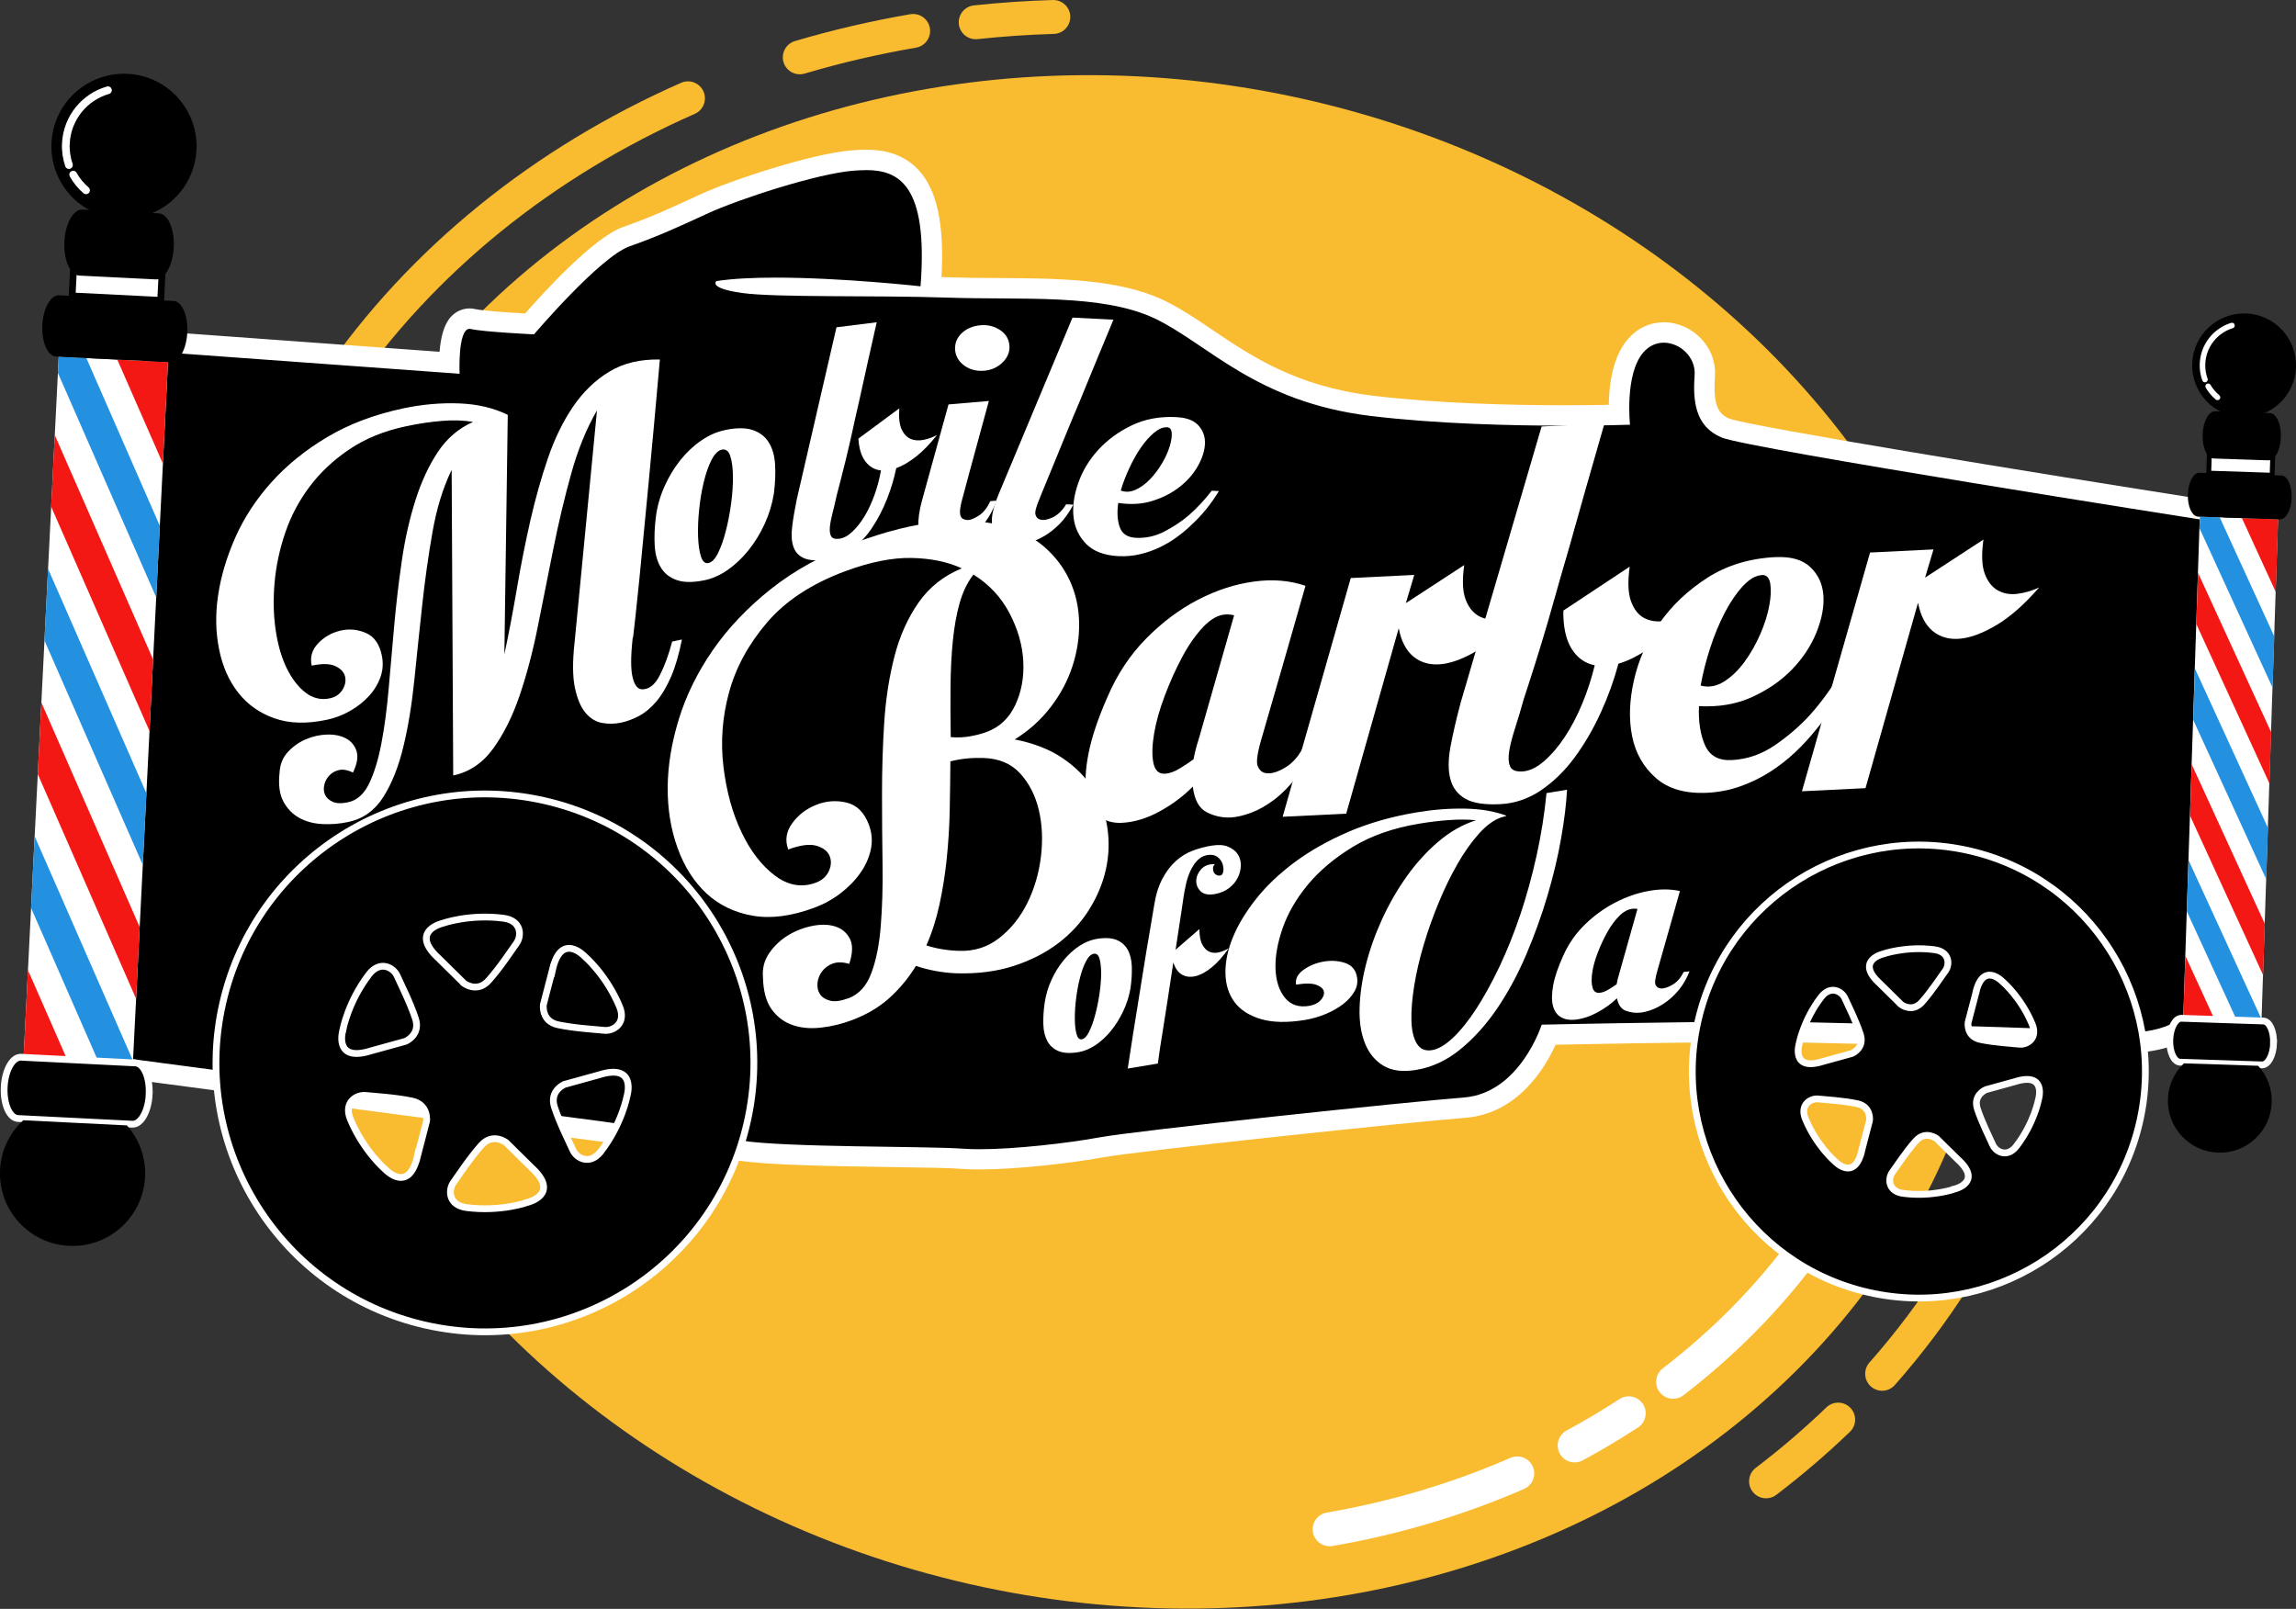 <?xml version="1.0" encoding="UTF-8"?>
<svg id="Layer_2" xmlns="http://www.w3.org/2000/svg" viewBox="0 0 338.41 237.14">
  <rect x="0" y="0" width="338.41" height="237.14" fill="#333333" stroke="none"/>
  <defs>
    <style>
      .cls-1 {
        fill: #f9bb30;
      }

      .cls-2 {
        fill: #2491e0;
      }

      .cls-3, .cls-4, .cls-5 {
        fill: #fff;
      }

      .cls-4, .cls-5 {
        stroke: #000;
      }

      .cls-4, .cls-5, .cls-6 {
        stroke-miterlimit: 10;
      }

      .cls-7 {
        stroke: #f9bb30;
      }

      .cls-7, .cls-8, .cls-9, .cls-10, .cls-11 {
        fill: none;
      }

      .cls-7, .cls-8, .cls-10, .cls-11 {
        stroke-linecap: round;
        stroke-linejoin: round;
      }

      .cls-7, .cls-11 {
        stroke-width: 5px;
      }

      .cls-8 {
        stroke-width: .82px;
      }

      .cls-8, .cls-10, .cls-11, .cls-6 {
        stroke: #fff;
      }

      .cls-10 {
        stroke-width: 1.14px;
      }

      .cls-5 {
        stroke-width: .72px;
      }

      .cls-12 {
        fill: #f41815;
      }
    </style>
  </defs>
  <g id="Index">
    <g>
      <path class="cls-7" d="M143.81,3.28c3.77-.4,7.59-.67,11.44-.78"/>
      <path class="cls-7" d="M117.88,8.45c5.43-1.61,11.01-2.91,16.71-3.89"/>
      <path class="cls-7" d="M49.58,56.64c12.54-18.32,30.58-32.79,51.82-42.15"/>
    </g>
    <ellipse class="cls-1" cx="167.76" cy="124.1" rx="112.18" ry="127.98" transform="translate(9.52 260.13) rotate(-77.18)"/>
    <g>
      <path d="M144.35,170.88c-.96,0-1.82-.03-2.56-.09-1.76-.14-5.7-.2-10.26-.26-8.12-.12-18.23-.27-22.52-.96-6.49-1.04-89.26-11.94-90.1-12.05l-1.34-.18,2.75-107.22,45.91,3.34c.03-1.99.28-4.64,1.37-5.78.44-.46,1.02-.72,1.63-.72.17,0,.34.02.51.06,1.36.31,5.94.59,8.32.71,2.19-2.53,10.07-11.38,14.24-12.85,4.12-1.45,7.02-2.79,11.04-4.64l.49-.22c4.33-1.99,16.3-5.97,21.97-6.38.61-.04,1.22-.08,1.83-.08,1.86,0,4.58.26,6.65,2.5,2.61,2.82,3.53,7.98,2.89,16.23.89.02,1.77.05,2.63.07,2.39.08,4.9.1,7.33.11,8.56.05,17.41.1,23.73,3.11,2.35,1.12,4.61,2.65,7.02,4.27,5.92,3.99,12.62,8.52,24.27,9.95,9.63,1.18,20.77,1.42,28.42,1.42,3.56,0,6.43-.05,8.08-.09-.1-2.58.07-7.48,2.46-10.21,1.09-1.24,2.55-1.93,4.13-1.93s3.27.73,4.45,1.99c1.14,1.22,1.7,2.78,1.59,4.38-.32,4.51.54,6.67,3.07,7.73,2.76,1.15,43.75,7.84,70.63,12.05l1.31.21-2.32,73.39-.04.16c-.13.49-1.52,4.79-10.74,4.79-.78,0-1.61-.03-2.47-.09-8.25-.6-24.62-.97-36.57-1.24-3.15-.07-5.95-.14-8.14-.19-1.69-.04-4-.07-6.85-.07-10.78,0-26.71.32-30.86.41-1.12,2.77-4.8,10.17-12.43,10.76-7.99.61-48.23,4.88-53.56,5.85-4.66.85-12.53,1.76-17.94,1.76Z"/>
      <path class="cls-3" d="M127.63,25.07c4.82,0,9.21,2.13,8.05,17.13,0,0-11.52-1.28-21.35-1.28-3.26,0-6.33.14-8.74.51,0,0-1.28,1.04,3.76,1.75s19.66.32,30.41.69,22.69-.62,30.46,3.08,14.86,12.29,31.75,14.35c9.68,1.18,20.84,1.44,28.6,1.44,5.79,0,9.68-.14,9.68-.14,0,0-.82-7.46,1.98-10.68.87-.99,1.94-1.41,3-1.41,2.39,0,4.73,2.14,4.54,4.76-.27,3.8.06,7.58,3.99,9.22,3.93,1.64,70.98,12.15,70.98,12.15l-2.27,71.89s-.96,3.67-9.29,3.67c-.73,0-1.51-.03-2.36-.09-10.51-.76-34.46-1.17-44.78-1.44-1.82-.05-4.2-.07-6.89-.07-12.58,0-31.92.43-31.92.43,0,0-3.19,10.1-11.5,10.74-8.3.63-48.3,4.88-53.72,5.88-4.63.85-12.41,1.74-17.67,1.74-.9,0-1.72-.03-2.44-.08-4.96-.39-26.08-.15-32.67-1.2-6.59-1.05-90.14-12.06-90.14-12.06l2.67-104.3,45.98,3.34s-.3-6.62,1.47-6.62c.06,0,.12,0,.18.02,1.98.45,9.32.79,9.32.79,0,0,9.73-11.44,14.08-12.97,4.35-1.53,7.34-2.93,11.65-4.91s16.02-5.85,21.45-6.25c.57-.04,1.15-.07,1.72-.07M127.63,22.07c-.58,0-1.19.02-1.94.08-6.06.44-18.18,4.52-22.49,6.51l-.49.23c-3.98,1.83-6.85,3.16-10.9,4.58-4.25,1.5-11.49,9.4-14.4,12.73-2.83-.15-6.34-.41-7.34-.64-.28-.06-.56-.1-.84-.1-1.02,0-1.99.42-2.72,1.18-1.09,1.14-1.56,3.15-1.72,5.21l-42.8-3.11-3.14-.23-.08,3.14-2.67,104.3-.07,2.7,2.68.35c.83.11,83.59,11.01,90.06,12.05,4.4.7,14.57.85,22.74.97,4.54.07,8.46.12,10.17.26.78.06,1.68.09,2.68.09,5.49,0,13.48-.92,18.21-1.78,5.31-.97,45.43-5.23,53.4-5.83,7.69-.59,11.73-7.29,13.31-10.77,5.25-.11,19.81-.39,29.87-.39,2.84,0,5.14.02,6.81.07,2.19.06,4.99.12,8.15.19,11.94.27,28.28.64,36.5,1.24.89.06,1.76.1,2.58.1,10.13,0,11.93-4.92,12.19-5.91l.09-.33v-.34s2.28-71.89,2.28-71.89l.08-2.65-2.62-.41c-25.45-3.99-67.04-10.77-70.32-11.97-1.56-.65-2.43-1.88-2.12-6.22.14-2.02-.56-3.98-1.99-5.51-1.46-1.57-3.49-2.47-5.55-2.47s-3.89.87-5.26,2.44c-2.3,2.63-2.82,6.78-2.85,9.73-1.66.03-3.91.06-6.56.06-7.61,0-18.68-.25-28.24-1.41-11.29-1.38-17.84-5.8-23.62-9.7-2.45-1.65-4.76-3.21-7.21-4.38-6.62-3.15-15.64-3.21-24.36-3.26-2.41-.01-4.91-.03-7.28-.11-.36-.01-.72-.02-1.08-.03.43-7.8-.66-12.84-3.39-15.79-2.76-2.98-6.52-2.98-7.75-2.98h0Z"/>
    </g>
    <g>
      <path class="cls-3" d="M125.02,147.16c1.55-.58,2.68-1.8,3.39-3.68.71-1.87,1.18-4.18,1.4-6.91s.32-5.79.27-9.17c-.05-3.38-.08-6.84-.08-10.38,0-3.54.1-7.06.33-10.57.23-3.51.74-6.76,1.52-9.76.78-3,1.96-5.62,3.54-7.88,1.58-2.26,3.7-3.94,6.36-5.04-2.06-.96-4.52-1.47-7.38-1.53-2.87-.06-6.14.6-9.81,1.96-4.94,1.84-8.78,4.36-11.51,7.56-2.73,3.2-4.6,6.63-5.59,10.28-1,3.65-1.27,7.31-.83,10.97.45,3.66,1.33,6.89,2.67,9.67,1.33,2.79,2.97,4.91,4.92,6.38,1.95,1.46,3.96,1.81,6.03,1.04.92-.34,1.56-.91,1.92-1.71.36-.79.39-1.54.1-2.24-.29-.7-.93-1.19-1.93-1.49-.99-.29-2.38-.11-4.16.55-.51-1.37-.3-2.66.61-3.9s2.1-2.13,3.56-2.7c1.45-.57,2.94-.67,4.44-.31,1.51.36,2.6,1.45,3.28,3.27.45,1.21.54,2.43.28,3.65-.27,1.22-.78,2.38-1.56,3.47-.77,1.09-1.74,2.09-2.91,2.98-1.17.9-2.45,1.6-3.82,2.11-3.39,1.26-6.43,1.66-9.12,1.19-2.69-.47-4.96-1.57-6.82-3.29-1.85-1.73-3.27-3.96-4.26-6.71-.99-2.74-1.47-5.71-1.45-8.92.02-3.2.57-6.56,1.65-10.07,1.08-3.51,2.75-6.89,5-10.15,2.25-3.26,5.11-6.26,8.56-9.01,3.46-2.75,7.6-5.03,12.42-6.82,4.54-1.69,8.59-2.7,12.15-3.05,3.57-.35,6.65-.2,9.24.45,2.59.65,4.73,1.7,6.41,3.14,1.68,1.45,2.96,3.13,3.84,5.05.88,1.92,1.33,3.98,1.37,6.18.04,2.2-.3,4.37-1.01,6.51-.71,2.14-1.78,4.13-3.22,5.99-1.43,1.86-3.19,3.43-5.26,4.72,2.75.53,5.08,1.44,6.99,2.71,1.91,1.28,3.42,2.79,4.53,4.53,1.11,1.75,1.82,3.66,2.13,5.73.31,2.07.24,4.13-.21,6.17-.45,2.04-1.27,4.01-2.46,5.92-1.19,1.91-2.71,3.57-4.57,4.98-1.86,1.41-4.05,2.53-6.55,3.34-2.51.82-5.35,1.18-8.52,1.09-2.06-.1-4.03-.46-5.9-1.09-1.1,1.79-2.41,3.37-3.93,4.74-1.52,1.37-3.37,2.46-5.55,3.27-1.49.56-3.01.92-4.55,1.09-1.54.17-2.93.04-4.17-.39-1.24-.43-2.26-1.2-3.07-2.31-.81-1.11-1.23-2.69-1.28-4.75-.11-1.34.22-2.54.97-3.6.75-1.06,1.67-1.92,2.77-2.58,1.09-.66,2.28-1.12,3.56-1.37,1.28-.25,2.4-.22,3.37.09.96.31,1.67.9,2.14,1.8.46.89.43,2.13-.09,3.71-.95-.28-1.76-.29-2.42-.05-.66.25-1.19.63-1.58,1.15-.39.52-.62,1.09-.68,1.72-.06.63.06,1.17.36,1.64.3.46.8.78,1.48.96.69.18,1.58.06,2.67-.34ZM143.48,84.69c-.89,1.14-1.56,2.52-2.03,4.17-.47,1.64-.8,3.51-1.01,5.6s-.32,4.34-.34,6.73c-.02,2.4-.02,4.89.03,7.46,1.01.08,1.98.04,2.9-.13.92-.17,1.72-.38,2.41-.64,1.9-.71,3.3-2.03,4.21-3.98s1.3-4.11,1.17-6.48c-.13-2.37-.81-4.72-2.04-7.06-1.23-2.33-2.99-4.23-5.3-5.67ZM140.08,112.2c-.02,2.42-.05,4.84-.1,7.25-.05,2.41-.2,4.78-.44,7.12-.24,2.34-.6,4.58-1.07,6.75-.47,2.16-1.11,4.17-1.93,6.03,1.49.48,3.09.75,4.81.8,2.25.08,4.24-.55,5.96-1.91,1.72-1.36,3.09-3.08,4.12-5.16,1.02-2.08,1.69-4.34,1.99-6.78s.2-4.74-.3-6.88c-.5-2.14-1.42-3.95-2.75-5.41-1.33-1.46-3.15-2.23-5.46-2.29-1.72-.05-3.33.11-4.82.5Z"/>
      <g>
        <path class="cls-3" d="M192.42,86.34c-.94,3.26-1.82,6.34-2.64,9.24-.7,2.46-1.41,4.91-2.12,7.34-.71,2.43-1.24,4.26-1.59,5.5-.71,2.34-.95,3.83-.71,4.45.24.63.63.99,1.19,1.08.76.14,1.73-.13,2.9-.83,1.17-.7,2.13-1.85,2.88-3.46l1.44-.07c-.73,1.92-1.62,3.56-2.65,4.91-1.04,1.36-2.13,2.47-3.29,3.35-1.16.88-2.3,1.52-3.42,1.94-1.12.42-2.12.65-3.01.7-1.24.06-2.42-.2-3.55-.78-1.13-.58-1.81-1.84-2.04-3.77-1.38,1.4-3,2.62-4.88,3.65-1.88,1.03-3.74,1.6-5.6,1.69-1.31.06-2.42-.26-3.35-.97-.93-.71-1.54-1.84-1.82-3.37-.28-1.54-.19-3.5.28-5.89.47-2.39,1.41-5.2,2.84-8.43,1.42-3.29,3.31-6.13,5.67-8.52,2.36-2.39,4.9-4.29,7.62-5.7,2.72-1.41,5.46-2.3,8.23-2.68,2.77-.38,5.31-.17,7.62.63ZM175.92,111.92c.16-.92.42-1.93.78-3.04l5.2-18.19c-.42-.1-.83-.14-1.25-.12-1.1.05-2.2.67-3.32,1.85-1.11,1.18-2.14,2.65-3.09,4.43-.95,1.78-1.8,3.67-2.56,5.68-.76,2.01-1.29,3.89-1.58,5.63-.29,1.74-.33,3.17-.1,4.28.23,1.11.79,1.65,1.68,1.6.69-.03,1.43-.3,2.23-.79.8-.49,1.47-.94,2-1.33Z"/>
        <path class="cls-3" d="M208.45,84.74l-1.24,4.16,8.6-5.61c-.3,2.2-.24,3.88.2,5.04.43,1.16,1.08,1.98,1.93,2.46.85.47,1.82.64,2.92.49,1.09-.15,2.15-.45,3.16-.93-2.09,2.41-4.13,4.23-6.14,5.45-2.01,1.22-3.81,1.92-5.42,2.09-1.61.17-2.97-.19-4.08-1.07-1.11-.89-1.85-2.29-2.22-4.22l-7.74,27.33-9.37.46,10.04-35.19,9.37-.46Z"/>
        <path class="cls-3" d="M240.2,83.54c-.3,2.2-.24,3.9.2,5.09.44,1.19,1.08,2.01,1.93,2.46.85.44,1.82.59,2.91.45,1.09-.14,2.15-.45,3.16-.93-1.76,2.03-3.47,3.63-5.13,4.8-1.66,1.18-3.24,1.98-4.73,2.42-.64,2.4-1.5,4.79-2.59,7.18s-2.36,4.58-3.81,6.56c-1.45,1.98-3.11,3.61-4.97,4.89-1.87,1.27-3.9,1.97-6.09,2.07-2.27.11-3.97-.15-5.1-.8-1.13-.64-1.87-1.61-2.21-2.9-.34-1.29-.33-2.88.02-4.78.35-1.9.85-4.05,1.49-6.45l11.94-40.74,9.27-.46c-1.94,6.71-3.7,12.9-5.28,18.56-.71,2.4-1.4,4.8-2.07,7.2-.67,2.4-1.32,4.62-1.94,6.65s-1.17,3.79-1.65,5.27c-.48,1.48-.81,2.5-.99,3.05-.41,1.48-.82,2.86-1.24,4.16-.42,1.3-.71,2.42-.87,3.37-.16.95-.12,1.71.11,2.27.23.57.83.82,1.79.78,1.03-.05,2.09-.54,3.18-1.48,1.09-.93,2.12-2.12,3.08-3.57.96-1.44,1.83-3.09,2.6-4.95.77-1.86,1.38-3.74,1.84-5.65-1.46-.29-2.6-1.12-3.43-2.47-.83-1.36-1.23-3.22-1.2-5.59l9.8-6.49Z"/>
        <path class="cls-3" d="M261.71,82.12c2.27-.11,3.98.38,5.13,1.48,1.15,1.1,1.79,2.48,1.91,4.14.12,1.67-.22,3.49-1.02,5.47-.8,1.98-2,3.8-3.6,5.46s-3.57,3.01-5.89,4.07c-2.32,1.06-4.94,1.5-7.83,1.34-.09,2.31.21,4.24.9,5.78.7,1.55,2,2.27,3.93,2.17,2.27-.11,4.38-.84,6.35-2.18,1.96-1.34,3.7-2.84,5.2-4.49,1.7-1.9,3.24-4.04,4.64-6.42l1.65-.08c-1.49,3.29-3.31,6.2-5.46,8.74-.91,1.14-1.92,2.23-3.04,3.29-1.12,1.06-2.35,2.01-3.68,2.87-1.34.86-2.78,1.56-4.34,2.12-1.56.56-3.19.88-4.91.97-3.23.16-5.76-.57-7.59-2.18-1.83-1.61-3-3.66-3.5-6.16-.5-2.49-.41-5.24.27-8.25.68-3.01,1.93-5.82,3.77-8.42,1.83-2.61,4.18-4.83,7.05-6.68,2.87-1.84,6.23-2.86,10.07-3.05ZM259.67,84.77c-.89.04-1.81.58-2.76,1.59-.95,1.02-1.83,2.31-2.65,3.86-.82,1.56-1.54,3.29-2.17,5.21-.63,1.91-1.1,3.79-1.43,5.62,1.18.31,2.33.11,3.43-.58,1.1-.69,2.1-1.65,3.01-2.88.9-1.23,1.68-2.59,2.33-4.08.65-1.49,1.1-2.89,1.34-4.21.25-1.32.29-2.41.15-3.29-.15-.87-.56-1.29-1.25-1.26Z"/>
        <path class="cls-3" d="M284.98,80.98l-1.24,4.16,8.6-5.61c-.3,2.2-.24,3.88.2,5.04.43,1.16,1.08,1.98,1.93,2.46.85.47,1.82.64,2.92.49,1.09-.15,2.15-.45,3.16-.93-2.09,2.41-4.13,4.23-6.13,5.45-2.01,1.22-3.81,1.92-5.42,2.09-1.61.17-2.97-.19-4.08-1.07-1.11-.89-1.85-2.29-2.22-4.22l-7.74,27.33-9.37.46,10.04-35.19,9.37-.46Z"/>
      </g>
      <g>
        <path class="cls-3" d="M161.63,138.39c1.21-.2,2.18-.15,2.92.14.74.3,1.29.78,1.66,1.45.37.67.58,1.5.61,2.49.03.99-.03,2.06-.2,3.21-.2,1.16-.55,2.27-1.06,3.35-.51,1.08-1.11,2.04-1.8,2.89-.69.85-1.45,1.55-2.27,2.11-.82.55-1.66.9-2.52,1.05-1.21.2-2.18.15-2.92-.14-.73-.3-1.29-.78-1.66-1.45-.37-.67-.58-1.5-.61-2.49-.03-.99.03-2.06.2-3.21s.5-2.27.99-3.34c.49-1.08,1.08-2.04,1.78-2.89s1.46-1.55,2.3-2.11c.84-.56,1.7-.91,2.59-1.06ZM159.44,153.19c.38-.06.74-.42,1.07-1.09.33-.66.63-1.47.89-2.44.26-.97.48-1.99.64-3.07.16-1.08.25-2.08.26-3,0-.92-.07-1.67-.23-2.25-.16-.58-.45-.83-.86-.76-.41.07-.79.43-1.14,1.1-.35.66-.65,1.48-.89,2.44-.25.96-.44,1.98-.57,3.05-.13,1.07-.2,2.07-.19,2.99,0,.92.09,1.67.25,2.25.16.58.42.84.77.78Z"/>
        <path class="cls-3" d="M178.61,124.64c.95-.16,1.75-.11,2.38.15.63.26,1.11.62,1.43,1.1.32.48.48,1.03.47,1.65-.01.62-.16,1.22-.44,1.8-.28.58-.71,1.1-1.29,1.55-.58.46-1.3.75-2.15.9-.95.16-1.65,0-2.08-.45-.44-.46-.64-.99-.61-1.59.03-.59.28-1.15.75-1.66.47-.51,1.13-.75,1.99-.72-.17.17-.26.37-.27.58-.01.22.02.41.1.59.08.18.21.31.39.41.18.1.36.13.56.1.25-.04.41-.24.46-.6.06-.35.02-.73-.11-1.13-.13-.39-.38-.74-.76-1.02-.37-.28-.86-.37-1.47-.27-.83.14-1.52.66-2.09,1.58-.57.91-.97,2.04-1.2,3.38-.06.24-.13.64-.22,1.2-.09.56-.19,1.24-.3,2.04-.11.8-.25,1.69-.41,2.68-.16.99-.32,2.02-.47,3.08l3.51-3.05c0,1.04.16,1.82.46,2.34.3.53.66.87,1.08,1.03.42.16.88.18,1.38.05.5-.13.97-.33,1.42-.6-.85,1.21-1.69,2.15-2.54,2.84-.85.69-1.65,1.12-2.41,1.29-.76.17-1.42.08-1.98-.25s-.98-.93-1.25-1.78c-.26,1.77-.53,3.55-.81,5.32-.28,1.78-.53,3.37-.75,4.79-.28,1.66-.52,3.25-.72,4.79l-4.44.74c.5-3.31,1-6.49,1.5-9.54.21-1.3.42-2.63.64-3.99.21-1.36.43-2.68.64-3.95.21-1.27.41-2.47.61-3.58.19-1.11.35-2.07.48-2.87.25-1.63.67-2.98,1.24-4.05.57-1.07,1.24-1.95,1.99-2.62.75-.67,1.58-1.18,2.49-1.52.91-.34,1.84-.59,2.79-.74Z"/>
      </g>
      <path class="cls-3" d="M230.97,116.39c-.11,2.07-.4,4.47-.88,7.19-.47,2.72-1.15,5.55-2.02,8.48-.87,2.93-1.92,5.84-3.16,8.74-1.24,2.9-2.67,5.53-4.28,7.9-1.62,2.37-3.42,4.36-5.42,5.99-1.99,1.62-4.16,2.63-6.49,3.01-1.98.33-3.59.12-4.82-.62-1.23-.75-2.14-1.85-2.72-3.31-.58-1.46-.85-3.19-.79-5.19s.36-4.11.92-6.34c.56-2.22,1.35-4.46,2.38-6.72,1.03-2.25,2.24-4.36,3.63-6.32,1.39-1.96,2.95-3.67,4.67-5.14,1.72-1.47,3.57-2.52,5.55-3.16-1.15-.12-2.45-.13-3.91-.03-1.45.1-2.95.28-4.49.54-3.79.63-7.03,1.77-9.74,3.41-2.71,1.65-4.92,3.51-6.64,5.58-1.71,2.07-2.95,4.22-3.72,6.43-.76,2.21-1.11,4.21-1.04,5.98.07,1.78.53,3.2,1.38,4.25.85,1.05,2.05,1.46,3.59,1.2.7-.12,1.26-.39,1.66-.81s.57-.85.5-1.27-.43-.76-1.08-1.01c-.65-.25-1.66-.26-3.02-.04-.14-.82.22-1.54,1.07-2.16.85-.62,1.83-1.03,2.95-1.23,1.12-.2,2.18-.14,3.19.19,1,.33,1.6,1.04,1.78,2.13.12.73-.01,1.43-.4,2.1-.39.67-.94,1.28-1.66,1.84-.72.56-1.57,1.04-2.54,1.45-.97.41-1.99.7-3.04.88-2.6.43-4.76.39-6.5-.11-1.73-.51-3.04-1.34-3.91-2.5-.87-1.16-1.32-2.58-1.35-4.26-.03-1.67.33-3.44,1.09-5.29s1.9-3.75,3.43-5.68c1.53-1.93,3.44-3.74,5.71-5.43,2.28-1.68,4.92-3.17,7.94-4.47,3.02-1.29,6.38-2.25,10.07-2.86,2.46-.41,4.85-.59,7.17-.54,2.31.05,4.32.4,6.01,1.05-.04.04-.1.07-.19.08-.09.01-.17.04-.26.07-.09.03-.17.05-.26.07-1.12.37-2.23,1.17-3.33,2.4-1.11,1.23-2.16,2.71-3.16,4.45-1,1.74-1.93,3.64-2.78,5.71-.86,2.07-1.6,4.15-2.22,6.25-.63,2.1-1.09,4.11-1.4,6.04-.31,1.93-.45,3.64-.41,5.11s.31,2.61.8,3.41c.5.81,1.25,1.12,2.26.95.92-.15,1.95-.77,3.09-1.84,1.13-1.07,2.27-2.5,3.43-4.28,1.15-1.78,2.29-3.85,3.41-6.21,1.12-2.36,2.14-4.92,3.07-7.67.92-2.75,1.72-5.64,2.39-8.68.67-3.04,1.16-6.1,1.46-9.2l3.04-.5Z"/>
      <path class="cls-3" d="M247.61,131.32c-.49,1.71-.94,3.32-1.36,4.83-.36,1.29-.73,2.57-1.09,3.84-.37,1.27-.64,2.23-.82,2.88-.37,1.23-.48,2-.32,2.31.16.31.41.48.75.51.46.04,1.04-.14,1.73-.54.69-.4,1.24-1.03,1.65-1.89l.87-.09c-.39,1.01-.89,1.88-1.48,2.62-.59.74-1.23,1.35-1.91,1.85-.68.49-1.35.87-2.01,1.13-.66.26-1.26.42-1.8.48-.75.08-1.47,0-2.16-.26-.7-.25-1.14-.87-1.33-1.85-.8.77-1.75,1.46-2.86,2.07-1.11.6-2.22.97-3.34,1.09-.79.08-1.47-.04-2.05-.37-.58-.33-.97-.88-1.18-1.65-.21-.77-.2-1.78.02-3.02.22-1.24.72-2.72,1.5-4.43.78-1.74,1.85-3.27,3.21-4.59,1.37-1.32,2.85-2.39,4.46-3.22,1.61-.83,3.24-1.4,4.91-1.7s3.2-.3,4.62.02ZM238.28,145.07c.07-.48.21-1.01.39-1.59l2.68-9.52c-.25-.03-.51-.04-.75-.01-.66.07-1.32.43-1.96,1.08-.64.65-1.23,1.44-1.75,2.39-.53.95-.99,1.95-1.4,3.01-.41,1.06-.68,2.04-.81,2.95-.13.91-.12,1.64.05,2.2.16.56.52.81,1.06.75.41-.04.86-.21,1.33-.5.47-.29.86-.54,1.17-.76Z"/>
      <path class="cls-3" d="M106.93,63.37c1.66-.34,3.01-.33,4.03.02,1.03.35,1.81.95,2.35,1.82.54.86.85,1.95.93,3.25.08,1.3.02,2.71-.17,4.24-.24,1.54-.69,3.03-1.35,4.48s-1.46,2.76-2.39,3.91c-.93,1.16-1.95,2.13-3.07,2.91-1.12.78-2.27,1.29-3.45,1.53-1.66.34-3.01.33-4.03-.02-1.03-.35-1.81-.95-2.35-1.82-.54-.86-.85-1.95-.93-3.25-.08-1.3-.02-2.71.17-4.24.19-1.53.61-3.01,1.25-4.46.64-1.45,1.43-2.75,2.35-3.91.93-1.16,1.96-2.13,3.1-2.91,1.14-.78,2.32-1.3,3.55-1.54ZM104.4,82.99c.53-.11,1.01-.6,1.44-1.49.44-.89.82-1.98,1.15-3.27.33-1.29.59-2.65.78-4.08.19-1.43.27-2.75.26-3.97-.02-1.22-.15-2.2-.39-2.95-.24-.75-.65-1.07-1.22-.96-.57.11-1.08.62-1.54,1.51-.46.89-.84,1.98-1.15,3.27-.31,1.28-.54,2.64-.68,4.06-.15,1.42-.2,2.74-.16,3.95.04,1.21.18,2.2.42,2.95.24.75.6,1.08,1.09.98Z"/>
      <path class="cls-3" d="M132.55,60.21c-.1,1.36.02,2.39.35,3.09s.78,1.17,1.34,1.4c.56.23,1.19.27,1.89.13.7-.14,1.36-.38,1.98-.72-1.04,1.32-2.07,2.39-3.08,3.18-1.02.8-1.99,1.37-2.93,1.71-.31,1.49-.75,3-1.35,4.51-.59,1.51-1.31,2.91-2.15,4.19-.84,1.28-1.84,2.36-2.98,3.23-1.14.87-2.41,1.39-3.82,1.57-1.45.18-2.55.1-3.31-.23-.76-.34-1.27-.89-1.54-1.66-.27-.77-.34-1.74-.2-2.92.14-1.18.37-2.51.67-4.01l5.87-25.44,5.93-.74c-.95,4.19-1.81,8.05-2.58,11.58-.35,1.5-.69,3-1.01,4.5-.33,1.5-.65,2.88-.96,4.15-.31,1.27-.59,2.37-.83,3.3-.24.93-.41,1.56-.5,1.91-.2.92-.4,1.79-.61,2.6-.21.81-.35,1.51-.41,2.1-.06.59,0,1.05.17,1.38.18.33.57.46,1.18.39.66-.08,1.32-.43,1.98-1.06.66-.62,1.26-1.4,1.82-2.33.55-.93,1.04-1.98,1.45-3.15.41-1.17.72-2.35.93-3.53-.95-.11-1.72-.55-2.31-1.34-.59-.78-.93-1.9-1.02-3.35l6-4.44Z"/>
      <path class="cls-3" d="M148.78,50.92c.08.92-.25,1.75-.99,2.48-.74.73-1.63,1.14-2.69,1.24-1.15.1-2.13-.15-2.96-.75-.83-.6-1.28-1.36-1.36-2.28-.08-.96.23-1.79.95-2.48.72-.69,1.65-1.09,2.8-1.19,1.06-.09,2.01.14,2.86.7.85.56,1.31,1.32,1.39,2.28ZM141.9,73.28c-.21.72-.33,1.3-.38,1.73-.05.43-.03.77.05,1,.09.24.21.39.37.47.16.08.33.13.51.15.41.08.98-.11,1.72-.57.74-.45,1.33-1.18,1.78-2.19l.93-.08c-.43,1.19-.97,2.21-1.6,3.07-.64.85-1.31,1.56-2.02,2.13-.71.56-1.43.99-2.16,1.27-.73.29-1.4.45-2.02.51-.57.05-1.13,0-1.68-.16-.55-.16-1.01-.48-1.38-.97-.37-.49-.59-1.21-.65-2.15-.06-.94.11-2.18.52-3.7l3.91-14.18,5.95-.51c-.57,2.13-1.11,4.11-1.62,5.94-.44,1.6-.87,3.18-1.29,4.74-.42,1.56-.73,2.72-.93,3.49Z"/>
      <path class="cls-3" d="M153.35,73.19c-.6,1.38-.85,2.27-.73,2.66.11.4.34.64.69.73.48.14,1.09.03,1.84-.32s1.41-.99,1.99-1.93l1.06.05c-.59,1.12-1.26,2.06-2,2.82-.75.76-1.52,1.37-2.32,1.83-.8.46-1.57.78-2.31.97-.74.19-1.4.26-1.97.23-.62-.03-1.2-.16-1.74-.39-.54-.23-.97-.62-1.27-1.15-.3-.53-.43-1.27-.39-2.22.05-.94.37-2.14.98-3.6l10.9-26.06,6.03.31c-1.82,4.36-3.46,8.34-4.93,11.94-.65,1.53-1.3,3.06-1.93,4.61s-1.21,2.96-1.74,4.25c-.53,1.29-.99,2.4-1.37,3.33s-.64,1.57-.8,1.94Z"/>
      <path class="cls-3" d="M173.45,61.49c1.46.07,2.52.48,3.19,1.22.67.74.99,1.62.96,2.64-.03,1.02-.36,2.11-1,3.26-.64,1.16-1.52,2.19-2.65,3.09-1.13.91-2.47,1.61-4.03,2.11-1.55.5-3.25.6-5.1.32-.2,1.4-.13,2.59.22,3.57.35.98,1.14,1.51,2.38,1.57,1.46.07,2.86-.23,4.2-.93,1.34-.69,2.54-1.49,3.61-2.4,1.2-1.05,2.33-2.26,3.37-3.61l1.06.05c-1.16,1.91-2.51,3.57-4.04,4.97-.65.64-1.37,1.24-2.15,1.81-.78.57-1.63,1.08-2.54,1.51-.91.44-1.88.78-2.91,1.02-1.03.24-2.1.34-3.2.28-2.08-.11-3.65-.71-4.73-1.8-1.07-1.09-1.69-2.42-1.86-3.96s.07-3.22.69-5c.62-1.79,1.6-3.42,2.94-4.89,1.34-1.47,2.98-2.68,4.94-3.62,1.95-.94,4.17-1.35,6.64-1.22ZM171.98,62.98c-.57-.03-1.2.24-1.87.79-.67.56-1.32,1.29-1.94,2.18-.62.9-1.19,1.91-1.71,3.03-.52,1.12-.95,2.23-1.27,3.33.74.26,1.48.21,2.23-.14s1.45-.87,2.11-1.56c.66-.69,1.24-1.47,1.75-2.33.51-.86.88-1.69,1.12-2.48.24-.79.34-1.45.3-1.99-.04-.54-.28-.82-.72-.84Z"/>
      <path class="cls-3" d="M93.26,93.97c-.31,2.79-.31,4.76,0,5.94.3,1.17.79,1.74,1.46,1.69,1-.02,1.85-.72,2.55-2.11.71-1.39,1.3-3.03,1.8-4.93l1.44-.3c-.43,2.18-.97,4.01-1.6,5.48-.64,1.47-1.35,2.68-2.15,3.63-.8.95-1.65,1.66-2.54,2.14-.9.48-1.8.82-2.71,1.01-.91.19-1.83.2-2.75.04-.93-.17-1.75-.66-2.45-1.49-.7-.82-1.22-2.05-1.57-3.67-.34-1.63-.37-3.83-.06-6.62l3.31-34.29c-1.54,2.66-2.81,5.76-3.79,9.29-.99,3.54-1.86,7.22-2.63,11.05-.77,3.83-1.53,7.63-2.28,11.41-.75,3.78-1.66,7.21-2.71,10.3-1.06,3.09-2.36,5.7-3.91,7.82-1.55,2.13-3.51,3.44-5.87,3.94l-.23-45.05c-1.28,2.65-2.22,5.72-2.83,9.2s-1.11,7.06-1.51,10.74c-.4,3.68-.79,7.33-1.15,10.95-.37,3.62-.9,6.92-1.62,9.89-.71,2.97-1.7,5.45-2.96,7.44-1.26,1.99-2.98,3.22-5.14,3.68-1.31.28-2.6.38-3.88.31-1.28-.07-2.41-.38-3.39-.92-.98-.55-1.76-1.35-2.33-2.42-.57-1.07-.75-2.5-.55-4.29.07-1.18.47-2.18,1.22-2.99.75-.81,1.63-1.44,2.64-1.87,1.01-.43,2.06-.67,3.13-.7,1.07-.03,1.99.15,2.76.55.77.4,1.29,1.01,1.58,1.85.28.84.11,1.9-.51,3.2-.76-.37-1.44-.5-2.01-.38-.58.12-1.06.38-1.45.78-.39.4-.65.87-.77,1.4-.12.54-.09,1.03.11,1.47.2.44.57.79,1.13,1.04.55.25,1.31.27,2.26.07,1.31-.28,2.34-1.19,3.09-2.73.75-1.54,1.36-3.52,1.82-5.92.46-2.4.82-5.12,1.08-8.13.26-3.02.53-6.13.82-9.35.29-3.22.67-6.41,1.13-9.57.46-3.16,1.13-6.1,2-8.84.87-2.73,1.97-5.1,3.31-7.11,1.34-2.01,3.06-3.48,5.18-4.41-1.37-.24-2.9-.3-4.61-.15-1.71.14-3.44.4-5.2.77-3.27.69-6.08,1.83-8.43,3.42-2.35,1.59-4.3,3.42-5.86,5.5-1.56,2.08-2.75,4.33-3.58,6.77-.83,2.43-1.35,4.87-1.57,7.29-.22,2.43-.18,4.74.13,6.93.31,2.19.84,4.08,1.6,5.67.76,1.59,1.69,2.81,2.79,3.67,1.1.86,2.31,1.15,3.62.87.8-.17,1.42-.58,1.83-1.22.42-.65.55-1.29.42-1.95-.14-.65-.6-1.17-1.4-1.56-.79-.39-1.97-.42-3.53-.09-.27-1.26.05-2.35.96-3.3.9-.94,2-1.56,3.28-1.86,1.28-.3,2.53-.18,3.74.34,1.22.52,2,1.62,2.35,3.29.24,1.12.17,2.19-.19,3.21-.36,1.02-.93,1.96-1.7,2.8-.77.84-1.69,1.57-2.77,2.19-1.08.62-2.22,1.05-3.43,1.31-2.97.63-5.55.56-7.74-.22-2.19-.77-3.97-2.04-5.34-3.79-1.37-1.75-2.31-3.88-2.81-6.4-.51-2.52-.56-5.16-.14-7.95.41-2.78,1.26-5.62,2.54-8.52,1.28-2.89,3.05-5.6,5.31-8.12,2.26-2.52,5-4.74,8.22-6.66,3.22-1.92,6.95-3.33,11.18-4.23,2.82-.6,5.58-.84,8.29-.74,2.71.11,5.09.67,7.15,1.69l-.5,35.3c.66-3.1,1.27-6.34,1.85-9.72.57-3.38,1.23-6.68,1.96-9.92.74-3.24,1.6-6.31,2.59-9.22.99-2.91,2.23-5.45,3.71-7.63,1.48-2.18,3.26-3.91,5.34-5.17,2.07-1.26,4.56-1.86,7.47-1.8-.59,6.68-1.15,12.85-1.69,18.5-.23,2.38-.46,4.77-.69,7.18-.23,2.4-.44,4.62-.64,6.66-.2,2.03-.39,3.82-.56,5.36-.17,1.54-.3,2.64-.37,3.28Z"/>
    </g>
    <g>
      <path class="cls-7" d="M270.93,209.24c-3.35,3.22-6.9,6.26-10.63,9.1"/>
      <path class="cls-7" d="M288.22,188.08c-3.21,5.09-6.83,9.9-10.81,14.41"/>
    </g>
    <g>
      <path class="cls-11" d="M223.63,217.17c-8.67,3.78-17.96,6.57-27.65,8.24"/>
      <path class="cls-11" d="M240.06,208.31c-2.58,1.68-5.24,3.27-7.97,4.74"/>
      <path class="cls-11" d="M267.78,181.49c-5.79,8.42-12.96,15.87-21.18,22.18"/>
    </g>
    <path class="cls-6" d="M80.27,118.02c-21.34-4.86-42.58,8.51-47.44,29.85-4.86,21.34,8.51,42.58,29.85,47.44,21.34,4.86,42.58-8.51,47.44-29.85,4.86-21.34-8.51-42.58-29.85-47.44ZM81.41,143.04c1.27-5.82,4.77-2.07,4.77-2.07,0,0,3.18,2.7,5.13,7.38,1.05,2.51-.92,3.65-2.23,3.52-1.31-.14-4.29-.3-6.81-.82-2.52-.52-2.18-2.97-2.18-2.97l1.31-5.05ZM50.54,151.78s.75-4.1,3.83-8.14c1.65-2.16,3.62-1.03,4.16.18s1.89,3.86,2.7,6.3c.81,2.44-1.48,3.37-1.48,3.37l-5.03,1.39c-5.67,1.81-4.18-3.1-4.18-3.1ZM61.55,170.29c-1.27,5.82-4.77,2.07-4.77,2.07,0,0-3.18-2.7-5.13-7.38-1.05-2.51.92-3.65,2.23-3.52,1.31.14,4.29.3,6.81.82s2.18,2.97,2.18,2.97l-1.31,5.05ZM68.36,144.91l-3.71-3.66c-4.41-4.01.59-5.16.59-5.16,0,0,3.92-1.4,8.96-.75,2.7.35,2.7,2.62,1.93,3.69s-2.4,3.57-4.11,5.49c-1.71,1.92-3.66.4-3.66.4ZM77.72,177.24s-3.92,1.4-8.96.75c-2.7-.35-2.7-2.62-1.93-3.69s2.4-3.57,4.11-5.49c1.71-1.92,3.66-.4,3.66-.4l3.71,3.66c4.41,4.01-.59,5.16-.59,5.16ZM88.59,169.68c-1.65,2.16-3.62,1.03-4.16-.18-.54-1.21-1.89-3.86-2.7-6.3s1.48-3.37,1.48-3.37l5.03-1.39c5.67-1.81,4.18,3.1,4.18,3.1,0,0-.75,4.1-3.83,8.14Z"/>
    <path class="cls-6" d="M290.23,125.39c-17.98-4.09-35.87,7.16-39.96,25.14-4.09,17.98,7.16,35.87,25.14,39.96s35.87-7.16,39.96-25.14c4.09-17.98-7.16-35.87-25.14-39.96ZM291.18,146.47c1.07-4.9,4.02-1.74,4.02-1.74,0,0,2.68,2.27,4.32,6.22.88,2.11-.78,3.08-1.88,2.96-1.11-.12-3.61-.25-5.73-.69-2.12-.44-1.83-2.5-1.83-2.5l1.11-4.25ZM265.18,153.83s.63-3.45,3.23-6.85c1.39-1.82,3.05-.87,3.51.15s1.59,3.26,2.27,5.31c.68,2.06-1.25,2.84-1.25,2.84l-4.24,1.17c-4.78,1.53-3.52-2.61-3.52-2.61ZM274.45,169.42c-1.07,4.9-4.02,1.74-4.02,1.74,0,0-2.68-2.27-4.32-6.22-.88-2.11.78-3.08,1.88-2.96,1.11.12,3.61.25,5.73.69s1.83,2.5,1.83,2.5l-1.11,4.25ZM280.19,148.04l-3.13-3.08c-3.71-3.37.5-4.35.5-4.35,0,0,3.31-1.18,7.55-.63,2.27.29,2.28,2.21,1.62,3.11s-2.02,3-3.46,4.62c-1.44,1.62-3.08.34-3.08.34ZM288.08,175.27s-3.31,1.18-7.55.63c-2.27-.29-2.28-2.21-1.62-3.11s2.02-3,3.46-4.62c1.44-1.62,3.08-.34,3.08-.34l3.13,3.08c3.71,3.37-.5,4.35-.5,4.35ZM297.23,168.91c-1.39,1.82-3.05.87-3.51-.15-.45-1.02-1.59-3.26-2.27-5.31s1.25-2.84,1.25-2.84l4.24-1.17c4.78-1.53,3.52,2.61,3.52,2.61,0,0-.63,3.45-3.23,6.85Z"/>
    <g>
      <rect class="cls-3" x="-37.78" y="96.74" width="103.79" height="16.13" transform="translate(-91.27 113.66) rotate(-87.13)"/>
      <g>
        <polygon class="cls-2" points="4.58 133.83 14.64 156.79 19.57 157.03 19.61 156.36 5.11 123.27 4.58 133.83"/>
        <polygon class="cls-12" points="3.46 156.23 10.07 156.56 4.12 142.99 3.46 156.23"/>
        <polygon class="cls-12" points="5.57 114.11 20.06 147.21 20.59 136.65 6.1 103.55 5.57 114.11"/>
        <polygon class="cls-2" points="6.55 94.4 21.05 127.49 21.58 116.93 7.08 83.83 6.55 94.4"/>
        <polygon class="cls-12" points="24.76 53.38 17.29 53.01 24.01 68.34 24.76 53.38"/>
        <polygon class="cls-2" points="23.55 77.49 12.73 52.78 8.65 52.57 8.53 54.96 23.03 88.06 23.55 77.49"/>
        <polygon class="cls-12" points="8.07 64.12 7.54 74.68 22.04 107.77 22.57 97.21 8.07 64.12"/>
        <polygon class="cls-9" points="24.01 68.34 17.29 53.01 12.73 52.78 23.55 77.49 24.01 68.34"/>
        <polygon class="cls-9" points="7.08 83.83 21.58 116.93 22.04 107.77 7.54 74.68 7.08 83.83"/>
        <polygon class="cls-9" points="5.11 123.27 19.61 156.36 20.06 147.21 5.57 114.11 5.11 123.27"/>
      </g>
      <path class="cls-6" d="M21.99,161.3c-.12,2.49-1.23,4.46-2.48,4.4l-16.86-.84c-1.25-.06-2.15-2.13-2.03-4.63h0c.12-2.5,1.24-4.47,2.48-4.4l16.86.84c1.24.06,2.15,2.13,2.02,4.63h0Z"/>
      <path d="M27.61,48.99c-.13,2.5-1.23,4.47-2.48,4.4l-16.86-.84c-1.25-.06-2.15-2.13-2.03-4.63h0c.12-2.49,1.24-4.46,2.48-4.4l16.86.84c1.24.06,2.15,2.13,2.02,4.63h0Z"/>
      <rect class="cls-4" x="14.27" y="34.37" width="6.09" height="13.07" transform="translate(-24.41 56.15) rotate(-87.13)"/>
      <path d="M25.61,36.44c-.13,2.69-1.33,4.81-2.67,4.74l-11.26-.56c-1.34-.07-2.32-2.3-2.19-4.99h0c.13-2.69,1.33-4.81,2.67-4.74l11.26.56c1.34.07,2.32,2.3,2.19,4.98h0Z"/>
      <g>
        <path d="M28.96,22.09c-.3,5.9-5.32,10.44-11.22,10.15s-10.45-5.32-10.15-11.21c.3-5.9,5.32-10.44,11.22-10.15s10.44,5.32,10.15,11.22Z"/>
        <path class="cls-10" d="M12.68,28.05c-.76-.65-1.4-1.43-1.89-2.31"/>
        <path class="cls-10" d="M10.16,24.33c-.34-1-.51-2.09-.45-3.21.19-3.76,2.77-6.83,6.2-7.82"/>
      </g>
      <path d="M3.43,165.12c-1.98,1.83-3.28,4.4-3.42,7.3-.3,5.9,4.25,10.92,10.15,11.21,5.9.3,10.92-4.25,11.22-10.14.15-2.9-.89-5.59-2.67-7.61l-15.27-.76Z"/>
    </g>
    <g>
      <rect class="cls-3" x="291.66" y="107.69" width="74.25" height="11.54" transform="translate(204.53 438.32) rotate(-88.11)"/>
      <g>
        <polygon class="cls-2" points="322.32 134.34 329.8 150.64 333.33 150.76 333.35 150.27 322.57 126.78 322.32 134.34"/>
        <polygon class="cls-12" points="321.79 150.38 326.53 150.53 322.11 140.9 321.79 150.38"/>
        <polygon class="cls-12" points="322.79 120.22 333.56 143.72 333.81 136.16 323.04 112.66 322.79 120.22"/>
        <polygon class="cls-2" points="323.26 106.11 334.03 129.61 334.28 122.04 323.51 98.54 323.26 106.11"/>
        <polygon class="cls-12" points="335.78 76.54 330.44 76.37 335.43 87.26 335.78 76.54"/>
        <polygon class="cls-2" points="335.21 93.81 327.17 76.26 324.25 76.16 324.19 77.87 334.96 101.37 335.21 93.81"/>
        <polygon class="cls-12" points="323.97 84.43 323.72 91.99 334.5 115.49 334.75 107.93 323.97 84.43"/>
        <polygon class="cls-9" points="335.43 87.26 330.44 76.37 327.17 76.26 335.21 93.81 335.43 87.26"/>
        <polygon class="cls-9" points="323.51 98.54 334.28 122.04 334.5 115.49 323.72 91.99 323.51 98.54"/>
        <polygon class="cls-9" points="322.57 126.78 333.35 150.27 333.56 143.72 322.79 120.22 322.57 126.78"/>
      </g>
      <path class="cls-6" d="M335.11,153.78c-.06,1.78-.83,3.21-1.72,3.18l-12.07-.4c-.89-.03-1.57-1.5-1.51-3.29h0c.06-1.79.83-3.21,1.72-3.18l12.07.4c.89.03,1.56,1.5,1.5,3.29h0Z"/>
      <path d="M337.77,73.37c-.06,1.79-.83,3.21-1.72,3.18l-12.07-.4c-.89-.03-1.57-1.5-1.51-3.29h0c.06-1.79.83-3.21,1.72-3.18l12.07.4c.89.03,1.56,1.5,1.5,3.29h0Z"/>
      <rect class="cls-5" x="328.12" y="63.04" width="4.35" height="9.35" transform="translate(251.72 395.6) rotate(-88.11)"/>
      <path d="M336.18,64.42c-.06,1.93-.89,3.46-1.85,3.43l-8.06-.27c-.96-.03-1.69-1.61-1.62-3.54h0c.06-1.92.89-3.46,1.85-3.42l8.06.27c.96.03,1.69,1.62,1.62,3.54h0Z"/>
      <g>
        <path d="M338.41,54.11c-.14,4.22-3.68,7.53-7.9,7.39s-7.54-3.68-7.4-7.9c.14-4.22,3.68-7.53,7.9-7.4,4.23.14,7.54,3.68,7.4,7.9Z"/>
        <path class="cls-8" d="M326.84,58.57c-.55-.46-1.02-1.01-1.38-1.63"/>
        <path class="cls-8" d="M324.99,55.94c-.26-.71-.39-1.49-.36-2.29.09-2.69,1.9-4.92,4.34-5.67"/>
      </g>
      <path d="M321.89,156.73c-1.39,1.33-2.29,3.19-2.36,5.26-.14,4.22,3.17,7.76,7.4,7.9,4.23.14,7.76-3.17,7.9-7.39.07-2.08-.7-3.99-2-5.41l-10.94-.36Z"/>
    </g>
  </g>
</svg>